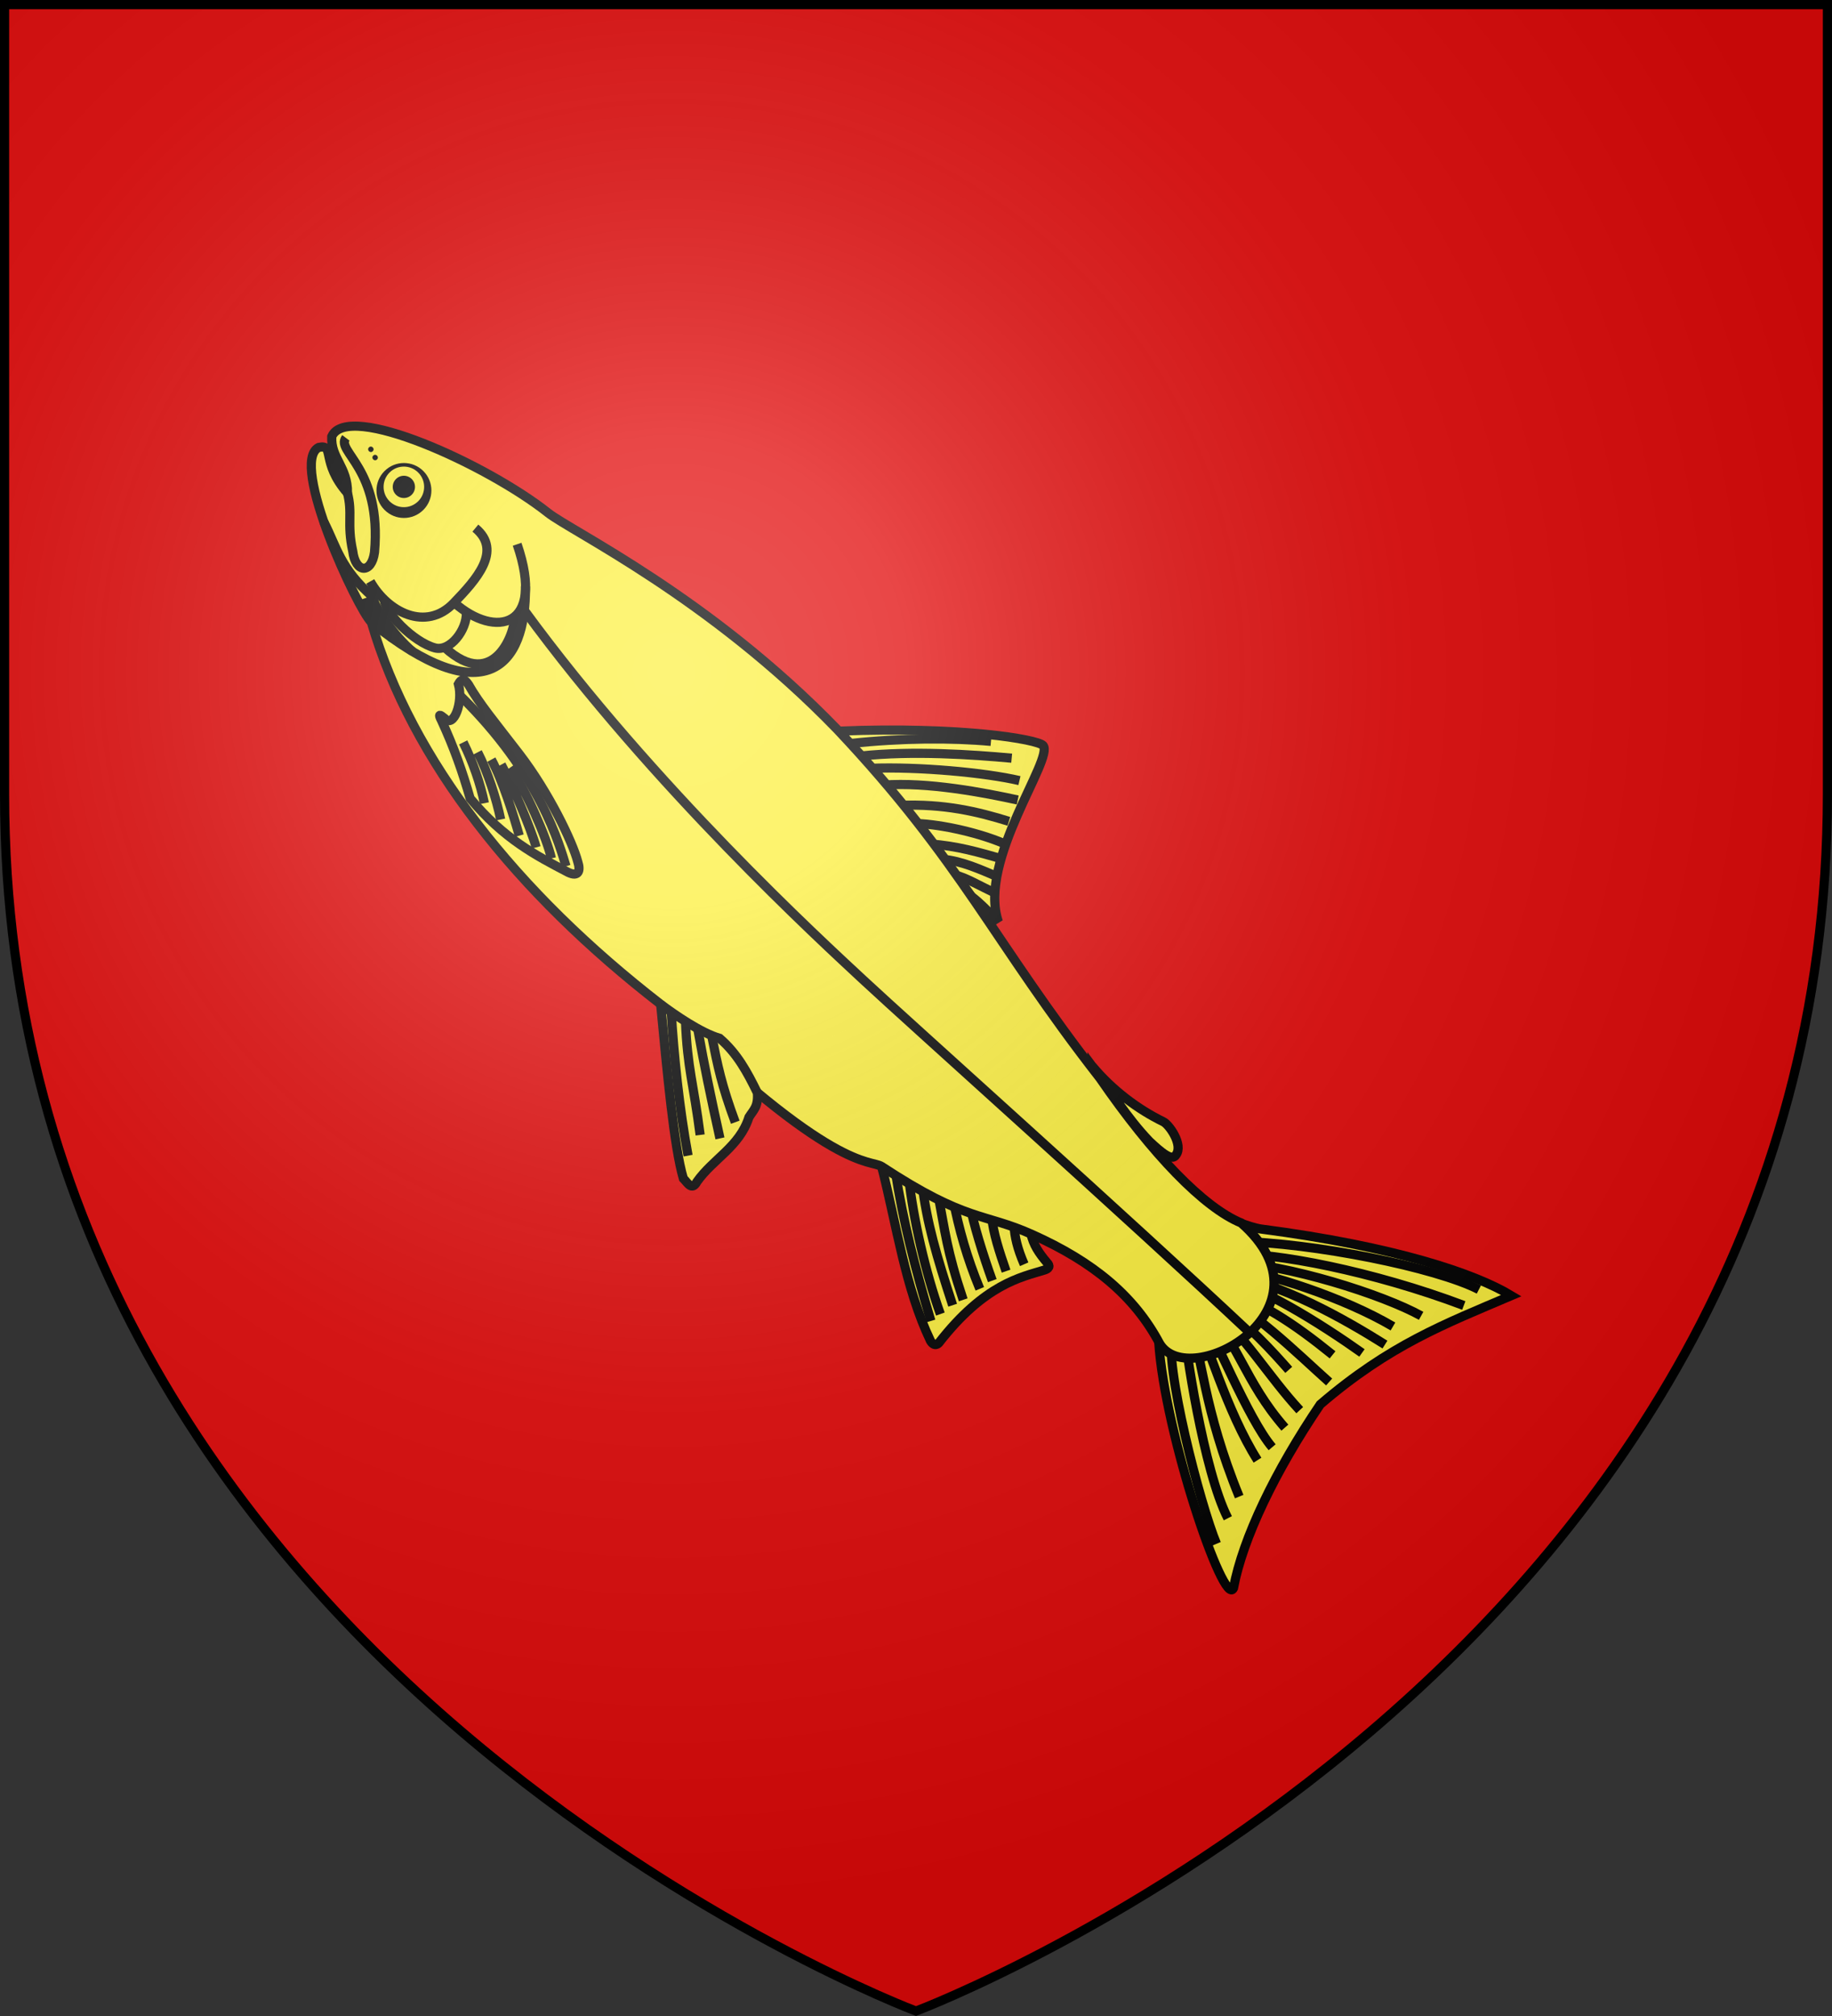<svg xmlns="http://www.w3.org/2000/svg" xmlns:xlink="http://www.w3.org/1999/xlink" width="600" height="660" viewBox="-300 -300 600 660"><rect x="-300" y="-300" width="600" height="660" fill="#333333" stroke="none"/><defs><radialGradient id="b" cx="-80" cy="-80" r="405" gradientUnits="userSpaceOnUse"><stop offset="0" style="stop-color:#fff;stop-opacity:.31"/><stop offset=".19" style="stop-color:#fff;stop-opacity:.25"/><stop offset=".6" style="stop-color:#6b6b6b;stop-opacity:.125"/><stop offset="1" style="stop-color:#000;stop-opacity:.125"/></radialGradient><path id="a" d="M-298.5-298.5h597V-40C298.5 246.2 0 358.39 0 358.39S-298.5 246.2-298.5-40z"/></defs><use xlink:href="#a" width="100%" height="100%" style="fill:#e20909"/><g style="display:inline"><g style="stroke:#000;stroke-width:4.981;stroke-opacity:1"><path d="M1014.553 597.19c134.97-146.04 237.817-218.823 251.406-218.377 27.92.916 57.285 208.69 151.792 254.744-20.145-.013-40.29-.867-60.436 1.757z" style="fill:#fcef3c;fill-opacity:1;fill-rule:evenodd;stroke:#000;stroke-width:14.943;stroke-linecap:butt;stroke-linejoin:miter;stroke-miterlimit:4;stroke-dasharray:none;stroke-opacity:1" transform="matrix(.142 .142 -.142 .142 -84.377 -289.518)"/><path d="M1041.293 599.098c53.436-66.22 110.122-123.456 160.007-164.975M1068.127 601.086c53.436-66.22 126.52-129.916 176.404-171.435M1093.47 604.067c53.435-57.772 137.45-127.431 185.845-157.521M1127.26 609.036c47.472-55.287 125.525-108.052 172.429-138.142M1169.497 613.509c48.964-53.3 97.698-83.207 144.602-107.83M1206.269 618.478c24.118-24.48 79.81-62.336 128.7-81.991M1249.003 622.95c34.554-29.945 66.393-46.932 97.892-64.599M1281.303 625.932c24.118-20.504 58.442-33.019 80.997-42.238M1314.596 629.41c11.198-8.081 45.522-17.614 62.611-23.852" style="fill:none;fill-rule:evenodd;stroke:#000;stroke-width:14.943;stroke-linecap:butt;stroke-linejoin:miter;stroke-miterlimit:4;stroke-dasharray:none;stroke-opacity:1" transform="matrix(.142 .142 -.142 .142 -84.377 -289.518)"/></g><path d="M1564.544 1049.8c85.458 50.685 168.275 113.447 257.898 145.098 12.543 3.186 12.174-6.708 12.174-6.708-15.24-121.63 19.53-171.754 37.269-205.474 4.254-7.479 3.14-12.521-5.541-12.36-20.125-1.75-35.703-4.7-51.853-14.97z" style="fill:#fcef3c;fill-opacity:1;fill-rule:evenodd;stroke:#000;stroke-width:14.943;stroke-linecap:butt;stroke-linejoin:miter;stroke-miterlimit:4;stroke-dasharray:none;stroke-opacity:1" transform="matrix(.142 .142 -.142 .142 -84.377 -289.518)"/><path d="M1586.905 1040.358c65.882 48.022 131.531 87.146 213.176 131.185M1609.266 1031.91c53.525 42.734 128.15 89.688 193.796 120.75M1631.627 1023.463c50.663 39.587 99.336 66.255 175.41 104.848M1657.964 1014.518c57.276 38.594 77.801 56.814 155.037 95.408M1683.803 1004.58c42.77 28.907 85.616 52.796 135.657 73.543M1711.133 992.654c25.754 17.58 70.943 41.717 113.297 61.617M1749.893 981.225c20.7 17.062 49.676 31.76 79.506 46.213M1786.167 965.82c12.805 11.524 30.127 22.596 56.152 32.797" style="fill:none;fill-rule:evenodd;stroke:#000;stroke-width:14.943;stroke-linecap:butt;stroke-linejoin:miter;stroke-miterlimit:4;stroke-dasharray:none;stroke-opacity:1" transform="matrix(.142 .142 -.142 .142 -84.377 -289.518)"/><g style="stroke:#000;stroke-width:4.981;stroke-opacity:1"><path d="M2044.019 701.658c8.963-3.662 24.629-12.034 30.886-16.846 174.543-134.196 297.848-195.184 365.336-211.831-44.147 109.73-83.597 197.295-94.87 345.749 24.811 128.874 64.845 243.467 111.736 312.018 12.48 34.41-258.046-99.393-369.704-197.428 13.893-78.003 2.303-154.984-43.384-231.662z" style="fill:#fcef3c;fill-opacity:1;fill-rule:evenodd;stroke:#000;stroke-width:14.943;stroke-linecap:butt;stroke-linejoin:miter;stroke-miterlimit:4;stroke-dasharray:none;stroke-opacity:1" transform="matrix(.142 .142 -.142 .142 -84.377 -289.518)"/><path d="M2091.273 830.66c87.761-4.16 163.489 15.538 237.027 18.386M2089.782 819.231c88.258-9.625 140.134-6.326 179.386-3.975M2088.84 813.516c59.234-26.785 173.952-26.96 240.887-30.851M2091.273 839.108c85.774.81 139.14 40.383 240.009 47.206M2093.26 848.052c46.021 11.245 185.85 70.695 245.973 75.531M2092.763 859.481c46.021 15.22 152.06 75.167 244.482 95.904M2093.26 868.922c57.947 29.135 123.24 90.075 264.855 149.572M2093.26 881.842c28.367 25.413 194.445 148.182 276.702 174.679M2091.273 905.694c25.647 46.526 232.983 168.132 295.093 193.34M2085.523 802.34c76.823-34.272 133.044-46.013 216.874-54.956M2084.238 790.435c38.344-36.724 174.704-66.491 249.856-79.14" style="fill:none;fill-rule:evenodd;stroke:#000;stroke-width:14.943;stroke-linecap:butt;stroke-linejoin:miter;stroke-miterlimit:4;stroke-dasharray:none;stroke-opacity:1" transform="matrix(.142 .142 -.142 .142 -84.377 -289.518)"/><path d="M2081.427 781.703c74.952-57.76 198.305-90.329 269.532-106.548M2076.834 770.586c58.551-44.552 173.012-102.28 262.505-125.522M2072.94 761.837c74.14-67.532 217.68-141.747 286.602-161.54M2068.467 749.415c47.307-52.625 185.38-145.723 328.344-210.238M2059.523 728.544c92.183-88.92 261.18-200.86 336.294-225.145" style="fill:none;fill-rule:evenodd;stroke:#000;stroke-width:14.943;stroke-linecap:butt;stroke-linejoin:miter;stroke-miterlimit:4;stroke-dasharray:none;stroke-opacity:1" transform="matrix(.142 .142 -.142 .142 -84.377 -289.518)"/></g><path d="M783.23 1032.56c22.306 2.09 45.072-1.276 63.62-7.721 4.172-1.575 21.828 1.34 23.08 10.312 1.441 5.385-8.95 6.087-20.132 6.477-23.954-.56-44.44-5.961-66.569-9.069z" style="fill:#fcef3c;fill-opacity:1;fill-rule:evenodd;stroke:#000;stroke-width:6.501;stroke-linecap:butt;stroke-linejoin:miter;stroke-miterlimit:4;stroke-dasharray:none;stroke-opacity:1" transform="matrix(.327 .327 -.326 .326 138.13 -543.813)"/><g transform="matrix(.142 .142 -.142 .142 -84.377 -289.518)"><path d="M89.578 842.813C67.143 783.52 301.272 696.078 426.99 681.522c48.22-5.584 283.86-88.874 583.285-83.838 297.318 8.818 423.269 64.307 705.063 99.092 148.154 27.332 268.398 29.406 329.637 3.981 212.763-13.627 135.704 255.95 44.814 233.03-84.025-25.735-170.436-17.55-272.175 21.148-82.477 31.29-88.745 61.454-252.405 95.354-21.473 4.837-47.832 63.944-441.407 67.732-294.756 37.592-568.146 6.633-774.356-106.631-31.183.57-279.395-89.36-262.325-140.81 15.084-23.285 18.404 14.996 86.11 19.508-30.712-31.156-60.302-20.847-83.653-47.275z" style="opacity:1;fill:#fcef3c;fill-opacity:1;fill-rule:evenodd;stroke:#000;stroke-width:14.943;stroke-linecap:butt;stroke-linejoin:miter;stroke-miterlimit:4;stroke-dasharray:none;stroke-opacity:1"/><path d="M107.488 828.217c3.907 27.787 76.482-6.559 164.793 98.735 21.982 28.656 2.436 46.421-26.353 23.894-39.227-25.11-43.148-43.69-74.327-61.636M301.093 965.603c54.942 15.31 122.443-5.584 121.165-71.338-1.022-52.58-3.868-116.742-61.431-111.375M427.587 753.375c130.56 63.935 83.246 134.352-4.92 139.846" style="fill:none;fill-rule:evenodd;stroke:#000;stroke-width:14.943;stroke-linecap:butt;stroke-linejoin:miter;stroke-miterlimit:4;stroke-dasharray:none;stroke-opacity:1"/><path d="M447.978 890.787c20.511 19.304 26.479 63.977 4.354 76.818-31.068 18.032-99.62 17.487-114.669 2.191" style="fill:none;fill-rule:evenodd;stroke:#000;stroke-width:14.943;stroke-linecap:butt;stroke-linejoin:miter;stroke-miterlimit:4;stroke-dasharray:none;stroke-opacity:1"/><path d="M507.608 839.605c16.47 12.469 67.186 111.498-44.722 116.277" style="fill:none;fill-rule:evenodd;stroke:#000;stroke-width:14.943;stroke-linecap:butt;stroke-linejoin:miter;stroke-miterlimit:4;stroke-dasharray:none;stroke-opacity:1"/><path d="M485.759 792.316c96.27 93.992 96.607 193.873-135.658 219.14" style="fill:none;fill-rule:evenodd;stroke:#000;stroke-width:14.943;stroke-linecap:butt;stroke-linejoin:miter;stroke-miterlimit:4;stroke-dasharray:none;stroke-opacity:1"/><path d="M512.522 821.304c353.133 54.702 723.682 38.414 815.913 35.108 106.606-3.821 579.388-30.484 853.718-39.083" style="fill:none;fill-rule:evenodd;stroke:#000;stroke-width:14.943;stroke-linecap:butt;stroke-linejoin:miter;stroke-miterlimit:4;stroke-dasharray:none;stroke-opacity:1"/><circle cx="149.477" cy="812.581" r="4.392" style="opacity:1;fill:#000;fill-opacity:1;fill-rule:nonzero;stroke:none;stroke-width:3;stroke-linecap:round;stroke-linejoin:round;stroke-miterlimit:4;stroke-dasharray:none;stroke-dashoffset:0;stroke-opacity:1"/><circle cx="163.883" cy="817.149" r="4.392" style="opacity:1;fill:#000;fill-opacity:1;fill-rule:nonzero;stroke:none;stroke-width:3;stroke-linecap:round;stroke-linejoin:round;stroke-miterlimit:4;stroke-dasharray:none;stroke-dashoffset:0;stroke-opacity:1"/><circle cx="235.092" cy="821.913" r="44.791" style="opacity:1;fill:#000;fill-opacity:1;fill-rule:nonzero;stroke:none;stroke-width:3;stroke-linecap:round;stroke-linejoin:round;stroke-miterlimit:4;stroke-dasharray:none;stroke-dashoffset:0;stroke-opacity:1"/><path d="M431.083 997.499c-38.82 3.663-99.734-7.518-108.327-17.02-71.704 5.054-100.365-16.226-143.907-30.033M314.805 990.17c22.73 10.903 51.439 15.664 77.146 15.652" style="fill:none;fill-rule:evenodd;stroke:#000;stroke-width:14.943;stroke-linecap:butt;stroke-linejoin:miter;stroke-miterlimit:4;stroke-dasharray:none;stroke-opacity:1"/><circle cx="230.854" cy="817.853" r="25.611" style="opacity:1;fill:none;fill-opacity:1;fill-rule:nonzero;stroke:#fcef3c;stroke-width:14.943;stroke-linecap:round;stroke-linejoin:round;stroke-miterlimit:4;stroke-dasharray:none;stroke-dashoffset:0;stroke-opacity:1"/></g><path d="M1123.408 1118.125c29.545-4.295 79.182-13.405 107.3-28.773 37.936-2.824 71.121 7.27 106.274 19.289 16.958 14.429 15.349 23.861 18.388 37.753 23.223 44.621 6.676 89.813 14.469 134.47 4.97 16.782-9.425 11.92-19.465 11.926-47.4-25.837-139.955-102.915-226.966-174.665z" style="fill:#fcef3c;fill-opacity:1;fill-rule:evenodd;stroke:#000;stroke-width:14.943;stroke-linecap:butt;stroke-linejoin:miter;stroke-miterlimit:4;stroke-dasharray:none;stroke-opacity:1" transform="matrix(.142 .142 -.142 .142 -84.377 -289.518)"/><path d="M1145.148 1115.392c52.4 46.348 119.57 101.133 184.355 145.596M1171.982 1109.429c56.449 51.942 80.636 62.096 147.583 113.793M1196.33 1104.957c48.742 34.032 86.952 59.033 150.069 99.382M1217.698 1095.018c42.779 28.567 69.063 46.114 127.707 73.047" style="fill:none;fill-rule:evenodd;stroke:#000;stroke-width:14.943;stroke-linecap:butt;stroke-linejoin:miter;stroke-miterlimit:4;stroke-dasharray:none;stroke-opacity:1" transform="matrix(.142 .142 -.142 .142 -84.377 -289.518)"/><path d="M533.447 971.287c-6.472-1.213-16.535-2.944-12.423 10.932 26.981 15.553 45.93 56.859 23.561 55.484-9.437 1.049-13.92 1.922-.702 6.133 44.88 16.494 83.648 35.105 122.531 56.673 85.763 7.87 141.943-10.145 198.475-27.852 17.972-6.46 11.7-16.609-1.084-23.069-28.789-17.025-113.798-46.695-191.745-56.869-64.826-8.461-104.412-12.005-138.613-21.432z" style="fill:#fcef3c;fill-opacity:1;fill-rule:evenodd;stroke:#000;stroke-width:14.943;stroke-linecap:butt;stroke-linejoin:miter;stroke-miterlimit:4;stroke-dasharray:none;stroke-opacity:1" transform="matrix(.142 .142 -.142 .142 -84.377 -289.518)"/><path d="M593.786 1043.959c34.313 11.616 67.997 28.033 94.519 45.678M621.895 1038.688c34.62 11.053 76.14 32.528 104.006 50.95M646.14 1031.31c37.208 10.992 91.532 39.534 119.818 55.516M663.357 1025.688c34.747 10.303 106.301 38.45 135.63 55.165M677.06 1018.66c42.45 7.57 122.567 38.57 152.144 57.274" style="fill:none;fill-rule:evenodd;stroke:#000;stroke-width:14.943;stroke-linecap:butt;stroke-linejoin:miter;stroke-miterlimit:4;stroke-dasharray:none;stroke-opacity:1" transform="matrix(.142 .142 -.142 .142 -84.377 -289.518)"/><path d="M535.897 993.669c184.783-1.991 289.296 58.75 319.309 74.535" style="fill:none;fill-rule:evenodd;stroke:#000;stroke-width:14.943;stroke-linecap:butt;stroke-linejoin:miter;stroke-miterlimit:4;stroke-dasharray:none;stroke-opacity:1" transform="matrix(.142 .142 -.142 .142 -84.377 -289.518)"/></g><use xlink:href="#a" fill="url(#b)"/><use xlink:href="#a" style="fill:none;stroke:#000;stroke-width:3"/></svg>